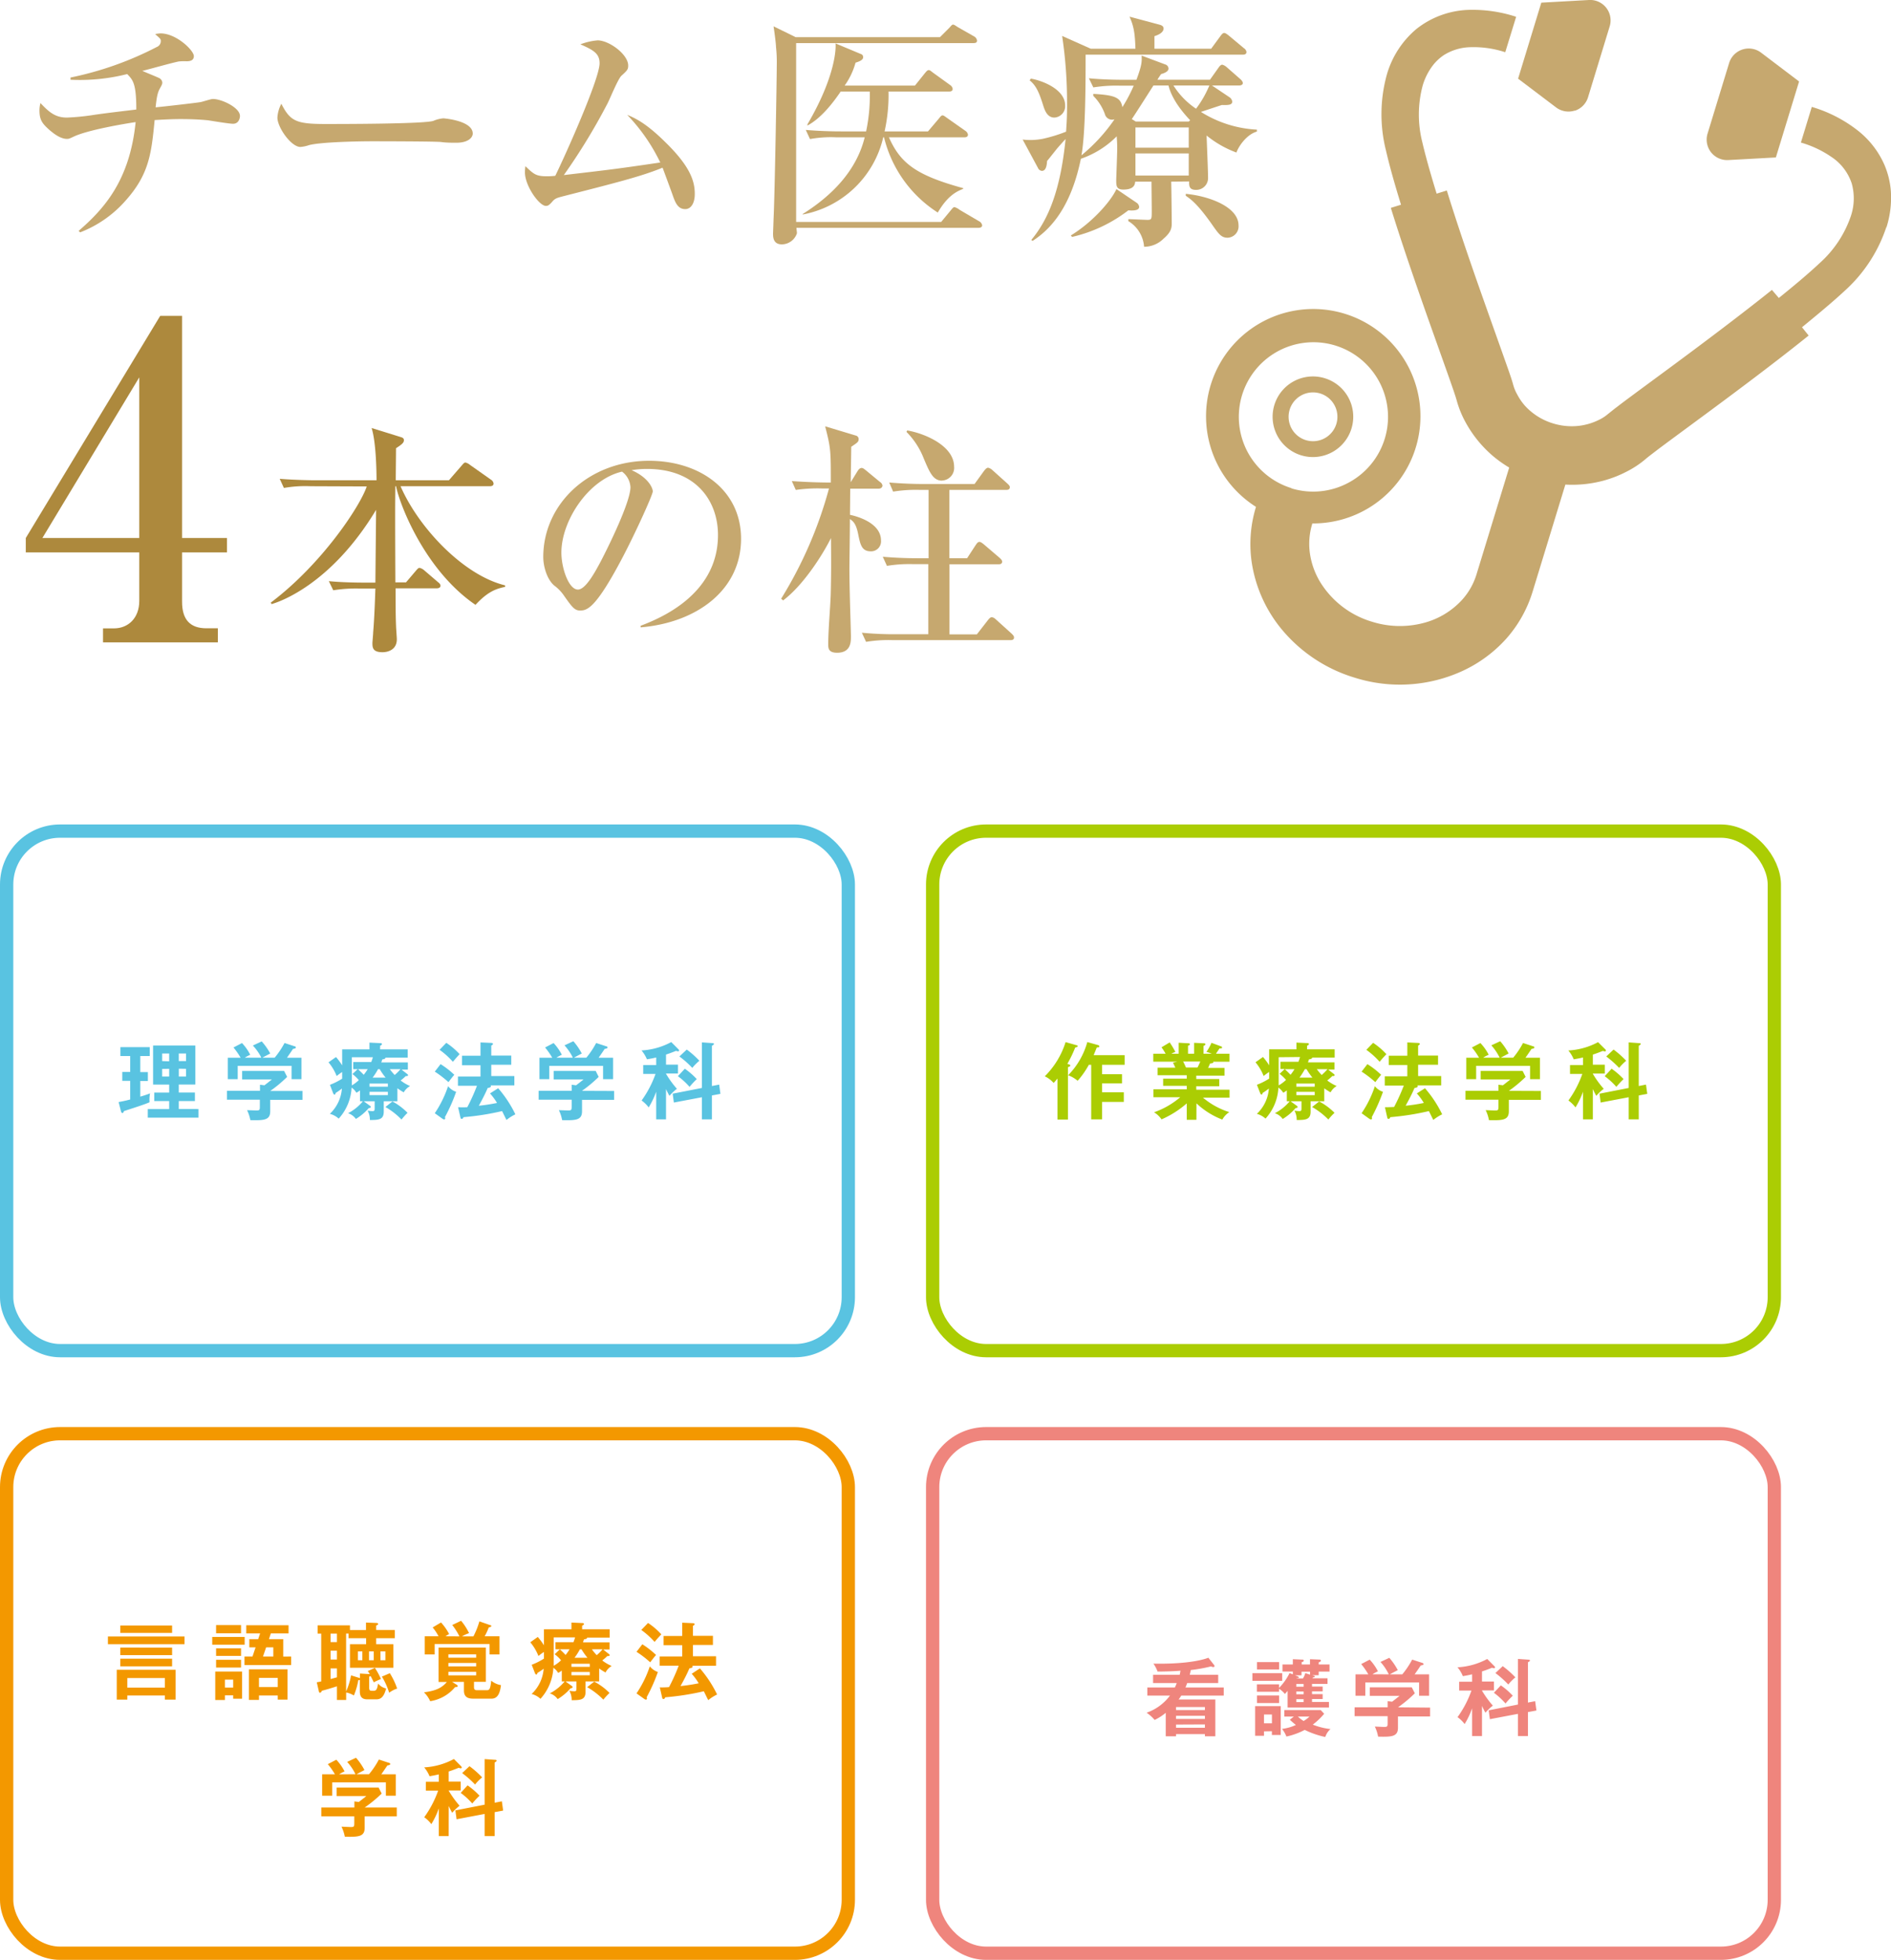 <svg xmlns="http://www.w3.org/2000/svg" viewBox="0 0 426.88 442.39"><defs><style>.cls-1{fill:#c6a86f;}.cls-2{fill:#ad893d;}.cls-3{fill:#ef857d;}.cls-4{fill:#f39800;}.cls-5{fill:#abcd03;}.cls-6{fill:#59c3e1;}.cls-10,.cls-7,.cls-8,.cls-9{fill:none;stroke-linecap:round;stroke-linejoin:round;stroke-width:3px;}.cls-7{stroke:#abcd03;}.cls-8{stroke:#59c3e1;}.cls-9{stroke:#ef857d;}.cls-10{stroke:#f39800;}</style></defs><g id="レイヤー_2" data-name="レイヤー 2"><g id="text"><path class="cls-1" d="M52.62,27.94c-.89,0-4.9-.67-5.68-.79-2.29-.22-4.35-.27-6.24-.27s-3.79.11-5.79.22c-.72,7.4-1.22,12.14-6.4,18a26.17,26.17,0,0,1-10.42,7.35l-.33-.34c5.85-5.06,11.53-11.46,12.86-24.55-2.61.39-10.85,1.78-14,3.29-.95.44-1.06.5-1.51.5-1.61,0-3.28-1.45-4-2.06C9.46,27.82,8.91,27,8.91,24.87a7,7,0,0,1,.22-1.61c1.95,2.06,3.34,3.28,6,3.28A53.93,53.93,0,0,0,20.77,26c2.84-.45,8.29-1.06,10-1.28,0-5.91-.78-6.69-2.06-8A43.57,43.57,0,0,1,15.92,18v-.5a74.79,74.79,0,0,0,19.49-6.9,1.42,1.42,0,0,0,.89-1.34c0-.44-.11-.55-1.28-1.56a6.72,6.72,0,0,1,1.23-.16c3.56,0,7.51,3.84,7.51,5.12,0,1-.83,1.17-1.67,1.17a12.14,12.14,0,0,0-1.78.05c-2.28.5-5.9,1.56-8.18,2.12.61.28,3.23,1.34,3.78,1.61a1.25,1.25,0,0,1,.73,1c0,.44-.17.66-.62,1.5s-.66,1.89-.89,4.12c3.29-.33,9-1,10.08-1.17.45-.06,2.39-.72,2.84-.72,2,0,6.12,1.95,6.12,3.84C54.17,26.65,53.9,27.94,52.62,27.94Z"/><path class="cls-1" d="M103,32.22c-.89,0-2.29,0-3.4-.16S84.92,31.89,84,31.89c-3.23,0-11.75.17-14.31.89a7.32,7.32,0,0,1-1.89.39c-2.06,0-5.18-4.4-5.18-6.63a7.66,7.66,0,0,1,.89-3.12c2,3.9,3.29,4.57,9.91,4.57,3.23,0,22.55,0,24.44-.72a7.29,7.29,0,0,1,2.23-.56c.11,0,6.63.5,6.63,3.45C106.69,31.11,105.63,32.22,103,32.22Z"/><path class="cls-1" d="M154.69,47.2c-1.73,0-2.28-1.56-2.89-3.29-.17-.5-2.12-5.79-2.23-6.06-4.85,2-10.92,3.5-22.44,6.45-1.5.39-1.89.51-2.56,1.34-.56.61-.84.84-1.34.84-1.5,0-4.73-4.51-4.73-7.58a9.07,9.07,0,0,1,.11-1.39c1.89,1.84,2.45,2.28,4.84,2.28a15.05,15.05,0,0,0,1.9-.11c2.06-4.17,10-21.82,10-25.39,0-2.11-1.23-2.95-4.34-4.28a14.16,14.16,0,0,1,3.89-.9c2.62,0,6.91,3.18,6.91,5.68,0,.9-.22,1.12-1.56,2.34-.78.78-2.62,5.29-3.06,6.13a138,138,0,0,1-9.91,16.26c10.46-1.23,11.63-1.34,21.77-2.84a41.32,41.32,0,0,0-7.46-10.75c1.78.72,4.28,1.89,8.51,6.07,5.74,5.57,6.74,8.91,6.74,11.75C156.86,45.81,156,47.2,154.69,47.2Z"/><path class="cls-1" d="M220.79,51.43h-41c0,.22.11.89.11,1.23a3.63,3.63,0,0,1-3.39,2.5c-2,0-2-1.67-2-2.5,0-.06.11-2.79.11-3.12.28-5.4.73-31.91.73-34.8a31.67,31.67,0,0,0-.17-4.12c0-.78-.44-4-.56-4.68l5,2.45h32.57l2.11-2.11c.23-.23.56-.73.84-.73s.78.39,1.06.56L220,8.28a1.3,1.3,0,0,1,.56.89c0,.5-.45.56-.84.56h-40V50.1h32.74l2.17-2.62c.28-.34.56-.73.84-.73a3.43,3.43,0,0,1,1.17.62L221,49.93a1.3,1.3,0,0,1,.72.94C221.68,51.38,221.18,51.43,220.79,51.43ZM217.67,31h-17c2.62,5.9,6.18,8.57,16.76,11.47v.16c-1.28.51-3.45,1.4-5.73,5.35a28,28,0,0,1-12.14-17h-.17A23,23,0,0,1,181.2,48.42l0-.11c6.57-4.12,12.13-9.74,14-17.31h-6.35a26.13,26.13,0,0,0-6,.39l-.95-2.06c2.68.22,5.29.33,8,.33h5.62a39.14,39.14,0,0,0,.83-9h-6.57c-1.78,2.62-4.39,6-7.51,7.68v-.27c6.46-11,6.46-17.38,6.34-18.27l5.74,2.4a.69.69,0,0,1,.5.72c0,.67-1,1-1.72,1.23a16.28,16.28,0,0,1-2.46,5.17h15.87l2.23-2.78c.28-.33.56-.72.89-.72s.67.39,1,.61l3.85,2.78a1.26,1.26,0,0,1,.55.84c0,.56-.5.61-.83.61H200.58a37.94,37.94,0,0,1-.89,9h9.8l2.45-2.89c.27-.34.55-.73.83-.73s.67.34,1.06.61l4.12,2.9a1.28,1.28,0,0,1,.56.83C218.51,30.94,218,31,217.67,31Z"/><path class="cls-1" d="M264.39,41c.06,2.06.12,8.91.12,9.19,0,1.06.05,2.06-1.84,3.68a6.22,6.22,0,0,1-4.4,1.83,7.37,7.37,0,0,0-3.56-5.79v-.44c.72,0,3.73.16,4.34.16.95,0,.95-.22.95-2.11,0-1-.06-5.57-.06-6.52h-3.68c-.05.62-.22,1.79-2.67,1.79-1.61,0-1.61-.9-1.61-2.18,0-.27.22-5.9.22-7,0-.89,0-1.17-.11-2.84A21,21,0,0,1,244,35.84c-2.06,10-6.12,15.48-10.91,18.54l-.28-.22c3.9-4.68,6.57-11.25,7.74-22.77-.34.33-1.56,1.72-1.95,2.17-1.73,2.17-1.89,2.39-2.23,2.78-.05.78-.17,2.23-1.17,2.23a1.07,1.07,0,0,1-.89-.67l-3.45-6.4a14.63,14.63,0,0,0,4.56-.17,34.32,34.32,0,0,0,5.24-1.61c.17-2.57.22-3.57.22-6.07a100.5,100.5,0,0,0-1.11-15.54L246.24,11h10.08c-.11-3.34-.33-5-1.34-7.24l6.69,1.79c.39.11,1,.27,1,.89s-.61,1.28-2.06,1.72V11h12.8l2.12-2.89c.45-.62.67-.67.83-.67s.45.11,1.06.61l3.4,2.84a1.19,1.19,0,0,1,.56.84c0,.55-.5.61-.84.61H245.07c0,5.9,0,17.59-.94,22.72a39.05,39.05,0,0,0,7.46-8.13,1.68,1.68,0,0,1-2.17-1.17,11,11,0,0,0-2.62-4.12v-.45c4.95.28,6.18.84,6.57,3a35.11,35.11,0,0,0,2.56-4.85h-3.12a32.12,32.12,0,0,0-6,.39l-1-2.06c3.4.34,7.35.34,8,.34h2.73c1.28-3.4,1.23-4.18,1.17-5.46l5.35,2a1,1,0,0,1,.72.94c0,.73-1.22,1.12-1.67,1.23-.56.83-.61.89-.83,1.28h11.86l1.94-2.73c.23-.33.51-.67.84-.67a2.5,2.5,0,0,1,1,.56L280,17.86c.06.05.56.5.56.89s-.44.55-.89.55h-6.07l3.9,2.62a1.42,1.42,0,0,1,.67,1c0,.73-.73.84-2.34.78-.73.23-4.07,1.34-4.73,1.56a26.17,26.17,0,0,0,12.63,4v.44c-2.17.61-4,3.06-4.62,4.73a23.62,23.62,0,0,1-6.73-3.84c.05,1.51.33,8.13.33,9.52A2.66,2.66,0,0,1,270,42.86c-1.39,0-1.61-.67-1.56-1.9ZM232.71,17.75c2.4.39,7.74,2.33,7.74,6.06A2.57,2.57,0,0,1,238,26.54c-1.61,0-2.17-1.72-2.45-2.56-.89-2.84-1.56-4.62-3.12-5.84Zm23.94,28.06a1.29,1.29,0,0,1,.51.89c0,.95-1.79.83-2.45.78a32.87,32.87,0,0,1-12.7,6l-.28-.33c5-3.06,9.08-7.8,10.3-10.47Zm11.7-18.38.33-.28c-3.45-3.61-4.56-6.4-4.9-7.85h-3.4c-.83,1.29-4.39,6.91-4.89,7.58l.89.55Zm0,5.91V28.77H256.32v4.57Zm0,6.29v-5H256.32v5ZM264.9,19.3A17.6,17.6,0,0,0,270,24.54,23.67,23.67,0,0,0,273,19.3Zm2.78,24.45c5.57.55,11.91,3.06,11.91,7.12a2.57,2.57,0,0,1-2.45,2.79c-1.44,0-2-.78-3.67-3.18-3.23-4.56-4.73-5.56-5.79-6.29Z"/><path class="cls-2" d="M5.82,121.44,36.17,71.29H41.1v50.15H51.24v3.25H41.1v11.13c0,4,1.77,6,5.51,6h2.57V145H23.26v-3.16h2.47c3.15,0,5.71-2.26,5.71-6.2V124.69H5.82Zm3.75,0H31.44V85.18Z"/><path class="cls-2" d="M70.09,109.75a27.86,27.86,0,0,0-6,.39l-.95-2.06c3.4.28,7.35.33,8,.33H85c0-1.5-.06-8.46-1.11-11.8l6.62,2.06c.56.17.67.39.67.72,0,.56-.56,1-1.78,1.78,0,1.12-.06,6.19-.06,7.24h12l2.9-3.34c.33-.39.56-.67.83-.67a2.73,2.73,0,0,1,1.06.56l4.74,3.34a1.21,1.21,0,0,1,.55.84c0,.5-.44.61-.83.61H90.42c4.06,9.35,14.19,20.1,23.6,22.38v.34c-2.06.44-3.89,1.05-6.68,4.06-11.52-7.85-17.2-22.88-17.93-26.78h-.16c-.06,4.57-.06,6.29,0,21.71h2.4l2.22-2.61c.34-.39.56-.67.84-.67a2.39,2.39,0,0,1,1.06.56l3.12,2.67c.27.22.55.44.55.83s-.44.56-.83.56H89.3c0,2.34,0,6.29.11,8.52,0,.45.17,2.5.17,3,0,2.34-2,2.9-3.23,2.9-2.17,0-2.28-1-2.28-2.06,0-.23.17-2.06.17-2.4.27-3.28.39-6.74.5-9.91H81.23a32.12,32.12,0,0,0-6,.39l-1-2.06c3.4.33,7.35.33,8,.33h2.51c.05-5.45.11-10.91.16-16.42-10.3,17.09-22.16,20.88-23.6,21.27l-.17-.34c11.47-8.63,20.15-21.71,21.66-26.22Z"/><path class="cls-1" d="M144.6,141.26c4.06-1.56,17.48-6.84,17.48-20.49,0-7.74-5-14.92-16-14.92a21.46,21.46,0,0,0-3.51.28c3.73,1.61,4.79,4,4.79,4.79s-4.12,9.85-7.18,15.59c-5.8,10.91-7.69,11.3-9.25,11.3-1.22,0-1.83-.83-3.56-3.28a9.52,9.52,0,0,0-2.23-2.34c-1.67-1.39-2.5-4.34-2.5-6.46,0-12,10.35-21.72,23.88-21.72,11.42,0,20.77,6.57,20.77,17.6,0,11.58-10,18.93-22.66,20Zm-17.87-16.53c0,3.56,1.67,8.35,3.73,8.35,1.78,0,3.95-4.12,5.12-6.29,1.78-3.4,6.74-13.48,6.74-16.82a4.7,4.7,0,0,0-1.9-3.51C132.85,108.19,126.73,117.54,126.73,124.73Z"/><path class="cls-1" d="M198.28,110.31h-6.35l-.05,5.9c.56.11,7,1.45,7,5.79a2.25,2.25,0,0,1-2.28,2.45c-2.12,0-2.4-1.56-2.9-4s-1.22-2.84-1.84-3.29c0,3-.11,10-.11,11.08,0,5.12.34,14,.34,15.42,0,1.23,0,3.68-3.12,3.68-2,0-2-1.06-2-1.95,0-3.12.45-8.07.56-11.14.11-4.67.11-7.07.06-12.8-2.06,4.12-6.41,10.8-10.81,14.08l-.44-.39a93.4,93.4,0,0,0,10.8-24.88h-1.5a34.64,34.64,0,0,0-6,.33l-.89-2c3,.22,6.24.33,8.8.33,0-7.18,0-7.74-1.28-12.69l7,2.11a.79.79,0,0,1,.56.72c0,.67-.17.78-1.67,1.79,0,.16,0,.94-.12,8l1.51-2.45c.16-.27.5-.77.94-.77.28,0,.45.11,1,.55l3.17,2.62a1.19,1.19,0,0,1,.56.83C199.12,110.19,198.67,110.31,198.28,110.31Zm29.79,34.18H201.51a30.92,30.92,0,0,0-6,.39l-.95-2.06a75.69,75.69,0,0,0,8,.34h7V127.34h-3.34a31.07,31.07,0,0,0-6,.39l-.94-2.06c2.62.23,5.29.34,8,.34h2.34V110.58h-2a31.91,31.91,0,0,0-6,.39l-.89-2.06c2.62.23,5.29.34,7.91.34H220l2.17-3c.28-.34.55-.67.89-.67a2.09,2.09,0,0,1,1,.56l3.34,3c.28.28.56.5.56.83,0,.61-.56.61-.89.61H214.32V126h4l1.89-2.9c.28-.39.5-.78.89-.78.23,0,.45.11,1.06.61l3.51,3c.22.22.56.5.56.83,0,.61-.56.61-.89.61h-11v15.82h6.18L223,140c.45-.56.62-.67.89-.67s.62.17,1.06.61l3.4,3.07c.33.33.56.55.56.89C228.91,144.49,228.35,144.49,228.07,144.49Zm-15.42-36c-2,0-2.79-1.84-4.12-5a17.49,17.49,0,0,0-3.9-6l.17-.33c4.17.72,10.58,3.56,10.58,8.18A2.85,2.85,0,0,1,212.65,108.47Z"/><path class="cls-3" d="M275,378.05v1.85H268c-.14.38-.23.64-.39,1h8.64v1.84h-9.59a9.2,9.2,0,0,1-.6.87h8.29v8.31H272v-.49h-6.52v.49h-2.32v-5.3a11.57,11.57,0,0,1-2.51,1.61,9.1,9.1,0,0,0-1.81-1.63,11.2,11.2,0,0,0,5.27-3.86H259v-1.84h6.22c.27-.56.32-.75.42-1H260.3v-1.85h6c.13-.55.15-.76.19-.93-1.13.11-3.5.19-5.18.19a7.69,7.69,0,0,0-.93-1.79c8.39.16,11.83-1.1,12.4-1.33l1.29,1.64a.42.42,0,0,1,.1.25c0,.15-.12.22-.31.22a2.18,2.18,0,0,1-.49-.15,35.32,35.32,0,0,1-4.56.82c-.08.46-.16.76-.23,1.08ZM272,386v-.68h-6.52V386Zm0,2v-.7h-6.52v.7Zm-6.52,1.27V390H272v-.76Z"/><path class="cls-3" d="M289.45,377.67v1.73h-6.73v-1.73Zm-4.11,13.14v1h-2v-6.7h5.78v6.51h-2v-.84Zm13.24-10.11v1.08h-2.4v.63h2.4v1.1h-2.4v.66H300v1.26h-9.33v-3.76c-.31.38-.46.53-.61.7a5.55,5.55,0,0,0-1.33-1.18v.68h-5V380.2h5v.8a12.4,12.4,0,0,0,2.38-3.35l.74.29v-.63h-2.34v-1.6h2.34v-1.19l2,.09c.25,0,.46,0,.46.23s-.19.25-.47.36v.51h1.88v-1.19l2.11.09c.23,0,.36.08.36.23s-.15.25-.5.4v.47h2.44v1.6h-2.44v.82H296.2l.4.13c.1,0,.21.14.21.21s-.08.13-.4.15a1.48,1.48,0,0,1-.13.21h3.4v1.26h-3.5v.61Zm-9.83-5.52v1.66h-5v-1.66Zm0,7.53v1.71h-5v-1.71ZM287.13,389v-2h-1.79v2Zm4.95-1.53h-2.15V386h8.21l.78.84a15.39,15.39,0,0,1-2.57,2.45,15.29,15.29,0,0,0,4,1,4,4,0,0,0-1.18,1.79,19.9,19.9,0,0,1-4.64-1.6,16.14,16.14,0,0,1-4.13,1.5,6.43,6.43,0,0,0-1-1.73,10,10,0,0,0,3.14-.89,15.47,15.47,0,0,1-1.37-1.18Zm1.73-10.13v.82h-1.47l.53.21c.1,0,.33.15.33.26s-.1.18-.5.16l0,.07h1.43a4.23,4.23,0,0,0,.53-1.2l1.07.35v-.67Zm.47,3.39v-.61h-1.65v.61Zm-1.65,1.08v.63h1.65v-.63Zm0,1.73v.66h1.65v-.66Zm.36,3.93a7.66,7.66,0,0,0,1.29,1,7,7,0,0,0,1.33-1Z"/><path class="cls-3" d="M322.83,385.45v2h-7.25V390c0,2-1.4,2.08-4.48,2a8.8,8.8,0,0,0-.74-2.27c.32,0,1.78.08,2.07.08.82,0,.82-.11.82-1.1v-1.33h-7.46v-2h7.46v-1.39l1,.13c.63-.47,1.37-1.06,1.7-1.33h-6.72v-1.92h9.47l.69,1.35a30.64,30.64,0,0,1-3.79,3.16Zm-9.32-7.51a11.81,11.81,0,0,0-1.88-2.8l2-.93a14.57,14.57,0,0,1,1.91,2.78c-.21.11-1.72.89-1.79.95h2.81a19.76,19.76,0,0,0,2.23-3.33l2.26.74c.11,0,.3.12.3.29s-.3.26-.64.3c-.67,1.05-1.13,1.66-1.37,2h3.27v4.83h-2.26v-3H308.21v3H306v-4.83h2.89a16.51,16.51,0,0,0-1.61-2.32l1.92-1a11.4,11.4,0,0,1,1.86,2.64,9.69,9.69,0,0,0-1.24.67Z"/><path class="cls-3" d="M334.55,391.86h-2.23V385.6a17.76,17.76,0,0,1-1.69,3.56,7.51,7.51,0,0,0-1.6-1.56,23.59,23.59,0,0,0,3.14-6H329.4v-2h2.92v-1.67c-1,.25-1.57.32-2.09.42a7.39,7.39,0,0,0-1.21-2,15.89,15.89,0,0,0,6.71-1.88l1.61,1.62a.46.46,0,0,1,.16.26.21.21,0,0,1-.21.21,1.6,1.6,0,0,1-.48-.11c-1.35.55-1.92.72-2.26.83v2.28h2.7v2h-2.7v.06A22.22,22.22,0,0,0,337,385a11.5,11.5,0,0,0-1.67,1.6,14.69,14.69,0,0,1-.78-1.54Zm12-7.86.29,2.1-1.92.36v5.4h-2.26v-5l-6.33,1.2-.27-2,6.6-1.3v-10.3l2.43.17c.17,0,.29.08.29.19s-.27.32-.46.4v9.09Zm-7.75-3.57a15.71,15.71,0,0,1,2.7,2.34,18.13,18.13,0,0,0-1.64,1.75,16.38,16.38,0,0,0-2.62-2.42Zm.43-4.34a21.87,21.87,0,0,1,2.86,2.53,10.22,10.22,0,0,0-1.6,1.62,22.08,22.08,0,0,0-2.91-2.59Z"/><path class="cls-4" d="M41.65,369.39v1.75H24.36v-1.75ZM28.74,382.71v.94H26.36v-6.74H39.65v6.74H37.22v-.94Zm10.11-15.8v1.68H27.16v-1.68Zm0,5v1.69H27.16V371.9Zm0,2.49v1.73H27.16v-1.73Zm-1.63,6.54v-2.17H28.74v2.17Z"/><path class="cls-4" d="M55.23,369.5v1.75H47.91V369.5Zm-.59,7.81v6.13h-2v-.76H50.78v1.06H48.59v-6.43Zm-.23-10.49v1.86H48.78v-1.86Zm0,5.25v1.71H48.78v-1.71Zm0,2.58v1.75H48.78v-1.75Zm-3.63,4.49v1.79h1.86v-1.79Zm14.94-5.23v1.94H55.19v-1.94H57l.7-2.07H56.28V370h2l.44-1.3H55.59v-1.84h9.55v1.84h-4l-.43,1.3h3.23v3.93Zm-7.26,8.8v1H56.2V376.8h8.71v6.85H62.7v-.94Zm4.24-1.9v-2.07H58.46v2.07Zm-1-6.9v-2.07H60.08l-.71,2.07Z"/><path class="cls-4" d="M82.62,367.94v-1.69l2.3.09c.36,0,.44.12.44.25s-.1.17-.44.34v1h4.2v1.85h-4.2v1.35H88.8v5.32H79v-5.32h3.65v-1.35H78.68v-1.05h-.55V381.8a15.69,15.69,0,0,0,1.12-3.63l1.71.53a1,1,0,0,1,.29.12v-1.07l2.07.13a.37.37,0,0,1,.15,0,5.25,5.25,0,0,0-.45-.68l1.61-.72A15.75,15.75,0,0,1,86,379a13.11,13.11,0,0,0-1.62.74c-.43-.89-.58-1.16-.72-1.42a.69.69,0,0,1-.32.13v2.47c0,.74.21.74.89.74s.9-.21,1.12-1.65a3.2,3.2,0,0,0,1.81,1.12c-.55,2.22-1.43,2.45-2.26,2.45h-2c-1.6,0-1.67-1.14-1.67-1.92V379.2a2.49,2.49,0,0,1-.34.05,16.89,16.89,0,0,1-1,3.46,5.53,5.53,0,0,0-1.75-.68v1.69H76.06v-3.08c-.46.15-1.94.63-3.39,1-.07.15-.19.44-.43.44s-.23-.21-.27-.35l-.46-2c.38-.06.61-.1,1-.19V368.74H71.7v-1.86H79v1.06Zm-6.56.8H74.63v1.92h1.43Zm0,3.86H74.63v2h1.43Zm0,4H74.63V379l1.43-.39Zm5.74-1.84v-2h-1v2Zm1.5-2v2h1.07v-2Zm2.59,0v2H87v-2ZM88,377.68a16.12,16.12,0,0,1,1.65,3.47,6.23,6.23,0,0,0-1.8.94,15.67,15.67,0,0,0-1.64-3.64Z"/><path class="cls-4" d="M107,380.85c0,.49.21.67.68.67h2.21c.55,0,.8-.14,1-2.15a4.55,4.55,0,0,0,2.2,1c-.23,1.95-.8,3.06-2.15,3.06h-3.82c-1,0-2.39,0-2.39-1.85v-1.94h-2.67l.8.5c.33.19.46.3.46.45s-.23.25-.59.23A9.09,9.09,0,0,1,97.11,384a6.46,6.46,0,0,0-1.4-2c2.74-.36,4-1,5.17-2.34H99V371.9h10.68v7.73H107Zm-3.29-11.48a13.92,13.92,0,0,0-1.62-2.57l2-.95a12.81,12.81,0,0,1,1.79,2.79,7.67,7.67,0,0,0-1.58.73h2.57a18.48,18.48,0,0,0,1.35-3.39l2.51.88c.13,0,.19.11.19.21s-.4.26-.59.28a14,14,0,0,1-.92,2h3.35v4.1h-2.24v-2.35H98.12v2.35H95.88v-4.1H99a11,11,0,0,0-1.33-2l1.89-1.12a12.53,12.53,0,0,1,1.82,2.6c-.26.16-.42.25-.82.52Zm3.78,4.81v-.76h-6.27v.76Zm-6.27,1.19v.77h6.27v-.77Zm0,2v.8h6.27v-.8Z"/><path class="cls-4" d="M136.69,377.52a13.28,13.28,0,0,1-1.43-.91v2.93h-3.08v2.34c0,1.86-1.19,1.88-3.13,1.9a4.15,4.15,0,0,0-.52-2.13,7.3,7.3,0,0,0,1.07.11c.44,0,.53-.09.53-.62v-1.6h-2.47l1.31.95c.17.11.29.21.29.34s-.21.25-.46.25a12.06,12.06,0,0,1-2.91,2.45,3.41,3.41,0,0,0-1.77-1.29,11,11,0,0,0,3.35-2.7h-.65v-2.45a7.32,7.32,0,0,1-.82.53,3.54,3.54,0,0,0-1.08-1.16,11.25,11.25,0,0,1-2.91,7,4.78,4.78,0,0,0-2-1.09,8.71,8.71,0,0,0,2.72-5.7,12.81,12.81,0,0,1-1.42.95c0,.17-.1.36-.25.36s-.27-.23-.3-.32l-.73-1.88a15.51,15.51,0,0,0,2.76-1.39c0-.19,0-1,0-1.14v-.36a10.32,10.32,0,0,0-1.24.91,11.21,11.21,0,0,0-1.84-3.1l1.69-1.2a15.49,15.49,0,0,1,1.39,1.88v-3.61H129v-1.52l2.41.11c.17,0,.4,0,.4.21s-.17.27-.4.38v.82h6.22v1.87h-5.1c.08.3-.51.38-.7.39-.11.35-.15.48-.23.69h6v1.61h-1.45l1.2.94c.19.15.27.21.27.34s-.13.19-.25.19a.59.59,0,0,1-.26,0,10,10,0,0,1-1.16,1,9.48,9.48,0,0,0,2.13,1.25A3.72,3.72,0,0,0,136.69,377.52ZM125,369.6V373c0,2.11,0,2.34,0,3a7.81,7.81,0,0,0,1.65-1.23,8,8,0,0,0-1.44-1.37l1.18-1.11h-1v-1.61h4.07c.09-.27.23-.59.36-1.08Zm1.39,2.69c.62.59.83.78,1.29,1.28a13,13,0,0,0,.89-1.28Zm6.74,3.26H129v.7h4.14Zm0,1.86H129v.74h4.14Zm-1.84-5.12h-.38a13.91,13.91,0,0,1-1.22,1.91h2.93A14.29,14.29,0,0,1,131.27,372.29Zm4.92,11.37a16.69,16.69,0,0,0-3.66-2.83l1.59-1.25a14.21,14.21,0,0,1,3.46,2.56A14.4,14.4,0,0,0,136.19,383.66Zm-2.6-11.37a11.19,11.19,0,0,0,1.1,1.32,12.54,12.54,0,0,0,1.32-1.32Z"/><path class="cls-4" d="M145,371.15a19.75,19.75,0,0,1,3.1,2.42c-.33.34-1.11,1.37-1.32,1.65a24.06,24.06,0,0,0-3.09-2.37Zm-1.31,11.09a25.17,25.17,0,0,0,3-6.1,4.12,4.12,0,0,0,1.82,1.27,39.46,39.46,0,0,1-2.53,5.7.66.66,0,0,1,.06.27.24.24,0,0,1-.21.27.79.79,0,0,1-.36-.14Zm2.6-15.9a15.92,15.92,0,0,1,3,2.57c-.8.86-.89.95-1.52,1.71a18.3,18.3,0,0,0-3-2.7ZM158,376.59a26.81,26.81,0,0,1,3.88,5.9,9.56,9.56,0,0,0-2,1.27c-.18-.32-.86-1.75-1-2a59.91,59.91,0,0,1-8.71,1.36c-.09.23-.17.38-.4.38s-.25-.11-.32-.43l-.5-2.19a17.56,17.56,0,0,0,2.08-.06,42.85,42.85,0,0,0,2.18-4.83h-4.29v-2.09H154v-2.55H149.8v-2.07H154v-3l2.43.11c.23,0,.39.12.39.23s-.18.28-.39.36v2.26h4.51v2.07h-4.51v2.55h5.21V376h-5.38a.24.24,0,0,1,.1.19c0,.27-.5.37-.74.4-.44,1.07-1.12,2.42-2,4,2.15-.23,3.53-.52,4.11-.63a14.26,14.26,0,0,0-1.58-2.15Z"/><path class="cls-4" d="M89.57,408v2H82.32v2.59c0,2-1.4,2.07-4.48,2a8.79,8.79,0,0,0-.75-2.26c.33,0,1.79.08,2.08.08.81,0,.81-.12.81-1.11V410H72.53v-2H80v-1.38l1,.13c.63-.48,1.37-1.07,1.7-1.33H76v-1.92h9.47l.69,1.35A29.84,29.84,0,0,1,82.32,408Zm-9.32-7.51a11.57,11.57,0,0,0-1.88-2.79l2-.93a14,14,0,0,1,1.9,2.77c-.21.12-1.71.9-1.78.95h2.81a19.29,19.29,0,0,0,2.23-3.32l2.26.74c.11,0,.3.11.3.28s-.3.27-.64.31c-.67,1-1.13,1.65-1.37,2h3.27v4.83H87.11v-3H75v3H72.72v-4.83h2.89A16.51,16.51,0,0,0,74,398.21l1.92-1a11.4,11.4,0,0,1,1.86,2.64,9.4,9.4,0,0,0-1.24.66Z"/><path class="cls-4" d="M101.29,414.45H99.06V408.2a18,18,0,0,1-1.69,3.55,7.51,7.51,0,0,0-1.6-1.56,23.59,23.59,0,0,0,3.14-6H96.14v-2h2.92v-1.67c-1,.24-1.57.32-2.09.42a7.66,7.66,0,0,0-1.21-2,15.94,15.94,0,0,0,6.71-1.89l1.61,1.62a.49.49,0,0,1,.16.27.21.21,0,0,1-.21.21,1.36,1.36,0,0,1-.48-.12c-1.35.55-1.92.72-2.26.84v2.28H104v2h-2.7v.06a21.85,21.85,0,0,0,2.45,3.39,10.7,10.7,0,0,0-1.67,1.59,14.69,14.69,0,0,1-.78-1.54Zm12-7.85.29,2.09-1.92.36v5.4h-2.26v-5l-6.33,1.2-.27-2,6.6-1.29V397.07l2.43.17c.17,0,.29.08.29.19s-.27.33-.46.4v9.09ZM105.55,403a16.64,16.64,0,0,1,2.7,2.34,19.39,19.39,0,0,0-1.64,1.75A16.35,16.35,0,0,0,104,404.7Zm.43-4.33a21.16,21.16,0,0,1,2.86,2.53,10.59,10.59,0,0,0-1.6,1.61,22.43,22.43,0,0,0-2.91-2.58Z"/><path class="cls-5" d="M241.31,240.26c.11,0,.32.15.32.28s-.38.31-.55.34v11.83h-2.36v-9.26c-.51.61-.66.78-.87,1a6.15,6.15,0,0,0-2-1.5,18.86,18.86,0,0,0,4.7-7.72l2.47.7c.15,0,.26.1.26.23s-.32.27-.55.27a27.86,27.86,0,0,1-1.78,3.7Zm6.63-4.34a.32.32,0,0,1,.23.29c0,.19-.21.21-.57.22-.21.48-.24.61-.72,1.75h7v2.17h-5.1v2.13h4.51v2.07h-4.51v2h4.91v2.18h-4.91v3.94h-2.45V240.35h-.53a19.46,19.46,0,0,1-2.53,3.61,7,7,0,0,0-2.15-1.25,17.19,17.19,0,0,0,4.33-7.49Z"/><path class="cls-5" d="M270.08,252.77H267.9v-3.71a21.86,21.86,0,0,1-5.69,3.61,5.48,5.48,0,0,0-1.69-1.6,18.59,18.59,0,0,0,5.91-3.4h-6.06v-1.79h7.53v-.78h-5.33v-1.63h5.33v-.76h-6.58V241h4c-.09-.23-.34-.76-.53-1.12l.95-.23h-5.4v-1.79h2.79a11.78,11.78,0,0,0-.93-1.46l1.85-1.1a21.28,21.28,0,0,1,1.29,2.14,6.75,6.75,0,0,0-.93.42h1.67v-2.49l2.11.12c.19,0,.4,0,.4.22s-.15.25-.4.33v1.82h1.37v-2.47l2.13.1c.09,0,.42,0,.42.22s-.29.31-.42.37v1.78h1.86a7.67,7.67,0,0,0-1.21-.42,10.83,10.83,0,0,0,1.14-2.05l2.22.82a.26.26,0,0,1,.17.23c0,.24-.28.22-.57.21-.13.19-.68,1-.8,1.21h3.05v1.79h-3.69a.31.31,0,0,1,.05.13c0,.21-.51.25-.74.27-.23.53-.34.76-.44,1h3.69v1.75h-6.37v.76h5.19v1.63h-5.19v.78h7.51v1.79h-6a17.05,17.05,0,0,0,5.95,3.27,4.76,4.76,0,0,0-1.58,1.69,17.77,17.77,0,0,1-5.84-3.67Zm-3-13.16c.13.23.29.55.65,1.35h2.6c.12-.23.34-.67.63-1.35Z"/><path class="cls-5" d="M300.36,246.57a16.13,16.13,0,0,1-1.42-.91v2.92h-3.08v2.34c0,1.87-1.2,1.88-3.14,1.9a4.29,4.29,0,0,0-.51-2.13,6.31,6.31,0,0,0,1.06.12c.44,0,.53-.1.53-.63v-1.6h-2.47l1.31.95c.17.12.29.21.29.35s-.21.24-.46.24a12.08,12.08,0,0,1-2.91,2.46,3.47,3.47,0,0,0-1.77-1.3,10.66,10.66,0,0,0,3.35-2.7h-.65v-2.45a5.25,5.25,0,0,1-.81.53,3.82,3.82,0,0,0-1.09-1.16,11.2,11.2,0,0,1-2.91,7,4.72,4.72,0,0,0-1.95-1.08,8.7,8.7,0,0,0,2.71-5.71,13.19,13.19,0,0,1-1.42,1c0,.17-.1.36-.25.36s-.26-.23-.3-.33l-.73-1.88a14.51,14.51,0,0,0,2.76-1.39c0-.19,0-1,0-1.14v-.36a12.67,12.67,0,0,0-1.24.91,11.36,11.36,0,0,0-1.84-3.1l1.69-1.19a13.8,13.8,0,0,1,1.39,1.88v-3.61h6.16v-1.52l2.41.11c.18,0,.4,0,.4.21s-.17.27-.4.38v.82h6.22v1.86h-5.09c.07.3-.52.38-.71.4-.11.34-.15.47-.23.68h6v1.62h-1.44l1.19.93c.2.15.27.21.27.34s-.13.19-.25.19a.77.77,0,0,1-.26,0,9.43,9.43,0,0,1-1.16,1,9.83,9.83,0,0,0,2.13,1.26A3.79,3.79,0,0,0,300.36,246.57Zm-11.71-7.93V242c0,2.11,0,2.34,0,3a8.24,8.24,0,0,0,1.66-1.24,9.14,9.14,0,0,0-1.45-1.37l1.18-1.1h-1v-1.62h4.07a9.55,9.55,0,0,0,.36-1.08Zm1.39,2.7c.63.59.83.78,1.29,1.27a11.38,11.38,0,0,0,.89-1.27Zm6.75,3.25h-4.15v.7h4.15Zm0,1.86h-4.15v.75h4.15Zm-1.85-5.11h-.38a15.77,15.77,0,0,1-1.21,1.9h2.92A14.68,14.68,0,0,1,294.94,241.34Zm4.93,11.37a16.45,16.45,0,0,0-3.67-2.83l1.59-1.26a14.29,14.29,0,0,1,3.47,2.57A11.73,11.73,0,0,0,299.87,252.71Zm-2.61-11.37a13.63,13.63,0,0,0,1.1,1.31,12.33,12.33,0,0,0,1.32-1.31Z"/><path class="cls-5" d="M308.68,240.2a18.83,18.83,0,0,1,3.1,2.41c-.32.35-1.1,1.37-1.31,1.66a24,24,0,0,0-3.1-2.38Zm-1.31,11.08a24.64,24.64,0,0,0,3-6.1,3.89,3.89,0,0,0,1.83,1.27,41.36,41.36,0,0,1-2.53,5.71.8.8,0,0,1,.05.26c0,.16-.09.27-.21.27a.92.92,0,0,1-.36-.13Zm2.6-15.89a15.94,15.94,0,0,1,3,2.57c-.8.85-.9.95-1.53,1.71a17.85,17.85,0,0,0-3-2.7Zm11.71,10.25a26.59,26.59,0,0,1,3.88,5.89,10,10,0,0,0-2,1.27c-.17-.32-.86-1.74-1-2a59.53,59.53,0,0,1-8.71,1.37c-.09.23-.17.38-.4.38s-.24-.12-.32-.44l-.49-2.18c.38,0,.74,0,2.07-.06a44.48,44.48,0,0,0,2.19-4.83h-4.3v-2.09h5.09v-2.55h-4.18V238.3h4.18v-3l2.44.12c.23,0,.38.11.38.22s-.17.29-.38.37v2.26h4.5v2.07h-4.5v2.55h5.21V245h-5.38a.25.25,0,0,1,.09.19c0,.27-.49.36-.74.4-.44,1.06-1.12,2.41-2,4a40.56,40.56,0,0,0,4.11-.63,13.51,13.51,0,0,0-1.58-2.15Z"/><path class="cls-5" d="M347.85,246.26v2h-7.24v2.59c0,2-1.41,2.07-4.49,2a8.38,8.38,0,0,0-.74-2.26c.33,0,1.79.08,2.07.08.82,0,.82-.12.82-1.11v-1.33h-7.45v-2h7.45v-1.38l1,.13c.63-.48,1.37-1.07,1.69-1.33h-6.71v-1.92h9.47l.68,1.35a29.63,29.63,0,0,1-3.78,3.15Zm-9.31-7.51a12.19,12.19,0,0,0-1.88-2.79l2-.93a14,14,0,0,1,1.9,2.77l-1.79.95h2.82a18.67,18.67,0,0,0,2.22-3.32l2.26.74c.12,0,.31.11.31.28s-.31.27-.65.31c-.66,1-1.12,1.65-1.37,2h3.27v4.83H345.4v-3H333.23v3H331v-4.83h2.89a15.81,15.81,0,0,0-1.62-2.32l1.92-1a11.16,11.16,0,0,1,1.87,2.64,8.73,8.73,0,0,0-1.24.66Z"/><path class="cls-5" d="M359.57,252.67h-2.22v-6.25a18.58,18.58,0,0,1-1.69,3.55,7.51,7.51,0,0,0-1.6-1.56,23.66,23.66,0,0,0,3.14-6h-2.78v-2h2.93V238.7c-1.05.24-1.58.32-2.09.42a7.44,7.44,0,0,0-1.22-2,16,16,0,0,0,6.71-1.88l1.62,1.61a.46.46,0,0,1,.15.27.21.21,0,0,1-.21.21,1.36,1.36,0,0,1-.47-.12c-1.35.55-1.92.72-2.27.84v2.28h2.7v2h-2.7v.05a21.86,21.86,0,0,0,2.46,3.39,11.06,11.06,0,0,0-1.68,1.59c-.2-.36-.41-.74-.78-1.54Zm12-7.85.29,2.09-1.92.36v5.4h-2.27v-5l-6.33,1.2-.26-2,6.59-1.29V235.29l2.44.18c.17,0,.28.07.28.18s-.26.33-.45.4v9.09Zm-7.76-3.58a16.23,16.23,0,0,1,2.7,2.34,21,21,0,0,0-1.63,1.75,16,16,0,0,0-2.63-2.41Zm.44-4.33a20.49,20.49,0,0,1,2.85,2.53,11,11,0,0,0-1.59,1.61,23.26,23.26,0,0,0-2.91-2.58Z"/><path class="cls-6" d="M31.67,242h1.71v2H31.67v3.54c.57-.17,1.48-.44,2.2-.74a7.53,7.53,0,0,0-.11,2c-.86.42-3.84,1.37-5.78,2-.13.34-.19.44-.34.44s-.29-.19-.34-.42l-.52-2.06c1.22-.22,2.23-.47,2.61-.58v-4.21H27.6v-2h1.79v-3.6H27.18v-2H33.8v2H31.67Zm13.14,8.34v1.94H33.36v-1.94h4.83v-1.8H34.82v-1.92h3.37v-1.81H34.56V236H44.1v8.8H40.36v1.81H44v1.92H40.36v1.8Zm-6.62-10.78V237.8H36.61v1.71Zm-1.58,1.72V243h1.58v-1.74ZM42,239.51V237.8H40.36v1.71Zm-1.63,1.72V243H42v-1.74Z"/><path class="cls-6" d="M68.28,246.26v2H61v2.59c0,2-1.4,2.07-4.48,2a8.79,8.79,0,0,0-.75-2.26l2.08.07c.81,0,.81-.11.81-1.1v-1.33H51.24v-2h7.45v-1.38l1,.13c.63-.48,1.37-1.07,1.7-1.33H54.66v-1.92h9.47l.69,1.35A29.84,29.84,0,0,1,61,246.26ZM59,238.75A11.57,11.57,0,0,0,57.08,236l2-.93A14,14,0,0,1,61,237.8c-.21.12-1.71.9-1.78.95H62a19.29,19.29,0,0,0,2.23-3.32l2.26.74c.11,0,.3.11.3.28s-.3.27-.64.31c-.67,1-1.13,1.65-1.37,2h3.27v4.83H65.82v-3H53.66v3H51.43v-4.83h2.89a16.51,16.51,0,0,0-1.61-2.32l1.92-1a11.45,11.45,0,0,1,1.86,2.65,9.4,9.4,0,0,0-1.24.66Z"/><path class="cls-6" d="M91.14,246.57a15.73,15.73,0,0,1-1.43-.92v2.93H86.63v2.34c0,1.86-1.19,1.88-3.13,1.9a4.18,4.18,0,0,0-.52-2.13,6.49,6.49,0,0,0,1.07.12c.44,0,.53-.1.53-.63v-1.6H82.11l1.31.95c.17.12.29.21.29.35s-.21.24-.46.24a12.06,12.06,0,0,1-2.91,2.45,3.52,3.52,0,0,0-1.77-1.29,10.66,10.66,0,0,0,3.35-2.7h-.65v-2.45a6.1,6.1,0,0,1-.82.53,3.64,3.64,0,0,0-1.08-1.16,11.22,11.22,0,0,1-2.91,7,4.76,4.76,0,0,0-2-1.08,8.73,8.73,0,0,0,2.72-5.71,11.52,11.52,0,0,1-1.42,1c0,.18-.1.37-.25.37s-.27-.23-.31-.33l-.72-1.88a14.84,14.84,0,0,0,2.76-1.39c0-.19,0-1,0-1.14v-.36a11.54,11.54,0,0,0-1.24.91,11.21,11.21,0,0,0-1.84-3.1l1.69-1.19a14.06,14.06,0,0,1,1.39,1.88v-3.61h6.16v-1.53l2.41.12c.17,0,.4,0,.4.21s-.17.26-.4.38v.82h6.22v1.86H87c.08.3-.51.38-.7.4-.11.34-.15.47-.23.68h6v1.62H90.64l1.2.93c.19.15.27.21.27.34s-.13.19-.25.19a.77.77,0,0,1-.26,0,10.37,10.37,0,0,1-1.16,1,10,10,0,0,0,2.13,1.26A3.72,3.72,0,0,0,91.14,246.57Zm-11.71-7.93V242c0,2.11,0,2.34,0,3A8.42,8.42,0,0,0,81,243.81a8.76,8.76,0,0,0-1.44-1.37l1.18-1.1h-1v-1.62h4.07c.09-.26.23-.59.36-1.08Zm1.39,2.7c.62.59.83.78,1.29,1.27a12.88,12.88,0,0,0,.89-1.27Zm6.74,3.25H83.42v.7h4.14Zm0,1.86H83.42v.74h4.14Zm-1.84-5.11h-.38a14.25,14.25,0,0,1-1.22,1.9h2.93A13.72,13.72,0,0,1,85.72,241.34Zm4.92,11.37A16.1,16.1,0,0,0,87,249.88l1.59-1.26A14.19,14.19,0,0,1,92,251.19,13.46,13.46,0,0,0,90.64,252.71ZM88,241.34a12.25,12.25,0,0,0,1.1,1.31,11.48,11.48,0,0,0,1.31-1.31Z"/><path class="cls-6" d="M99.46,240.2a19.37,19.37,0,0,1,3.1,2.41c-.33.34-1.11,1.37-1.32,1.66a23.42,23.42,0,0,0-3.09-2.38Zm-1.31,11.08a25,25,0,0,0,3-6.1,3.93,3.93,0,0,0,1.82,1.27,39.1,39.1,0,0,1-2.53,5.71.62.62,0,0,1,.06.26.24.24,0,0,1-.21.27.92.92,0,0,1-.36-.13Zm2.6-15.89a15.88,15.88,0,0,1,3,2.56c-.8.86-.89,1-1.52,1.72a17.43,17.43,0,0,0-3-2.7Zm11.71,10.25a26.59,26.59,0,0,1,3.88,5.89,10,10,0,0,0-2,1.27c-.18-.32-.86-1.75-1-2a59.53,59.53,0,0,1-8.71,1.37c-.09.23-.17.38-.4.38s-.25-.12-.32-.44l-.5-2.19a19,19,0,0,0,2.08,0,43.7,43.7,0,0,0,2.18-4.83h-4.29v-2.09h5.09v-2.55h-4.18V238.3h4.18v-3l2.43.11c.23,0,.39.12.39.23s-.18.29-.39.36v2.27h4.51v2.07h-4.51v2.55h5.21V245h-5.38c.06.06.1.09.1.19,0,.26-.5.36-.74.4-.44,1.06-1.12,2.41-2,4a40.56,40.56,0,0,0,4.11-.63,14.26,14.26,0,0,0-1.58-2.15Z"/><path class="cls-6" d="M138.63,246.26v2h-7.24v2.59c0,2-1.41,2.07-4.49,2a8.38,8.38,0,0,0-.74-2.26l2.07.07c.82,0,.82-.11.82-1.1v-1.33H121.6v-2h7.45v-1.38l1,.13c.63-.48,1.37-1.07,1.69-1.33H125v-1.92h9.47l.68,1.35a29.63,29.63,0,0,1-3.78,3.15Zm-9.31-7.51a12,12,0,0,0-1.89-2.79l2-.93a14,14,0,0,1,1.9,2.77l-1.79.95h2.82a19.23,19.23,0,0,0,2.22-3.32l2.26.74c.12,0,.31.11.31.28s-.31.27-.65.31c-.66,1-1.12,1.65-1.37,2h3.27v4.83h-2.26v-3H124v3h-2.22v-4.83h2.89a17.51,17.51,0,0,0-1.62-2.32l1.92-1a11.45,11.45,0,0,1,1.86,2.65,9,9,0,0,0-1.23.66Z"/><path class="cls-6" d="M150.35,252.67h-2.22v-6.25a19.22,19.22,0,0,1-1.69,3.55,7.76,7.76,0,0,0-1.6-1.56,23.91,23.91,0,0,0,3.14-6H145.2v-2h2.93V238.7c-1,.24-1.58.32-2.09.41a7.84,7.84,0,0,0-1.22-2,15.9,15.9,0,0,0,6.71-1.89l1.62,1.62a.53.53,0,0,1,.15.27.2.2,0,0,1-.21.2,1.34,1.34,0,0,1-.47-.11c-1.35.55-1.93.72-2.27.84v2.28h2.7v2h-2.7v.06a21.86,21.86,0,0,0,2.46,3.39,10.52,10.52,0,0,0-1.68,1.59,14.69,14.69,0,0,1-.78-1.54Zm12-7.85.28,2.09-1.92.36v5.4h-2.26v-5l-6.33,1.2-.27-2,6.6-1.29V235.29l2.43.17c.18,0,.29.08.29.19s-.27.33-.46.4v9.09Zm-7.76-3.58a16.23,16.23,0,0,1,2.7,2.34,21,21,0,0,0-1.63,1.75,16.45,16.45,0,0,0-2.63-2.41Zm.44-4.33a20.49,20.49,0,0,1,2.85,2.53,11.07,11.07,0,0,0-1.6,1.61,21.15,21.15,0,0,0-2.91-2.58Z"/><path class="cls-1" d="M291.52,110.18A16.84,16.84,0,1,1,304.33,109a16.79,16.79,0,0,1-12.81,1.23m134.33-58.9a22.1,22.1,0,0,0,1-8.18,18.84,18.84,0,0,0-1.48-6,20.12,20.12,0,0,0-6.07-7.75A31.06,31.06,0,0,0,409,24.13l-2.46,8.05a23.63,23.63,0,0,1,6.9,3.25,11.47,11.47,0,0,1,4.58,6,12.5,12.5,0,0,1-.2,7.34,25.13,25.13,0,0,1-7.1,10.67c-2.38,2.24-5.59,4.94-9.16,7.82L400,65.44h0c-7,5.6-15.41,11.92-22.46,17.13-3.53,2.61-6.71,4.94-9.2,6.79-1.24.92-2.32,1.72-3.19,2.4-.45.33-.83.63-1.18.91s-.65.52-1,.8a9.18,9.18,0,0,1-1.89,1.24,13.92,13.92,0,0,1-4.64,1.41,14.28,14.28,0,0,1-5.83-.54,14.12,14.12,0,0,1-6.37-4A12.87,12.87,0,0,1,342.48,89a9.17,9.17,0,0,1-.87-2.09c-.11-.41-.22-.77-.35-1.19-.26-.8-.58-1.76-1-2.92-1.4-4-3.72-10.45-6.25-17.64S328.77,50,326.61,43l-2.3.71c-1.35-4.39-2.49-8.41-3.23-11.6a25.34,25.34,0,0,1,.09-12.83,14,14,0,0,1,2.31-4.55A10.59,10.59,0,0,1,326,12.4a11.76,11.76,0,0,1,5.49-1.73,22.88,22.88,0,0,1,8.31,1.12l2.46-8A31.63,31.63,0,0,0,332,2.22a20,20,0,0,0-12.25,4.32,21,21,0,0,0-6.67,10.27A33.5,33.5,0,0,0,312.88,34c.81,3.52,2,7.7,3.39,12.21l-2.3.71c2.75,8.88,6.26,18.95,9.22,27.29,1.48,4.15,2.8,7.86,3.82,10.74.5,1.43.93,2.65,1.25,3.59.15.47.29.86.38,1.18l.17.56a22.57,22.57,0,0,0,2.07,5.11,27,27,0,0,0,6,7.42,27.41,27.41,0,0,0,3.81,2.73l-7.37,24.08a15.19,15.19,0,0,1-3.26,5.77,17.86,17.86,0,0,1-8.82,5.26,20.94,20.94,0,0,1-11.48-.3,20.62,20.62,0,0,1-11.8-9.07,17.32,17.32,0,0,1-2.26-6.39,15.33,15.33,0,0,1,.52-6.61l0-.13a24.2,24.2,0,1,0-12.69-3.74,28.59,28.59,0,0,0-1,12.28,31,31,0,0,0,7.54,16.22A34.23,34.23,0,0,0,305.92,153a33.83,33.83,0,0,0,24.4-1.63A30.45,30.45,0,0,0,340,144.2,28.55,28.55,0,0,0,346,133.47l7.37-24.09a27.35,27.35,0,0,0,8-.73,26.15,26.15,0,0,0,5.8-2.18,21.83,21.83,0,0,0,4.58-3.08l.46-.37,2.14-1.64c3.28-2.46,8.83-6.51,15-11.1s13-9.76,18.94-14.54l-1.5-1.87c3.66-3,7-5.77,9.63-8.22a33.6,33.6,0,0,0,9.4-14.37"/><path class="cls-1" d="M355.49,25a4.62,4.62,0,0,0,3-3.05L363.36,6a4.61,4.61,0,0,0-4.67-6L347.94.6,342.7,17.76l8.58,6.49a4.63,4.63,0,0,0,4.21.71"/><path class="cls-1" d="M386.25,34.37a4.64,4.64,0,0,0,3.89,1.76l10.75-.59,5.24-17.15-8.57-6.5a4.63,4.63,0,0,0-7.22,2.33l-4.87,15.94a4.64,4.64,0,0,0,.78,4.21"/><path class="cls-1" d="M299,98.94a5.51,5.51,0,1,1,2.27-7.44A5.51,5.51,0,0,1,299,98.94m.08-13.56a9.1,9.1,0,1,0,6,11.37,9.09,9.09,0,0,0-6-11.37"/><rect class="cls-7" x="210.54" y="187.6" width="190" height="117.27" rx="12.06"/><rect class="cls-8" x="1.5" y="187.6" width="190" height="117.27" rx="12.06"/><rect class="cls-9" x="210.54" y="323.62" width="190" height="117.27" rx="12.06"/><rect class="cls-10" x="1.5" y="323.62" width="190" height="117.27" rx="12.06"/></g></g></svg>